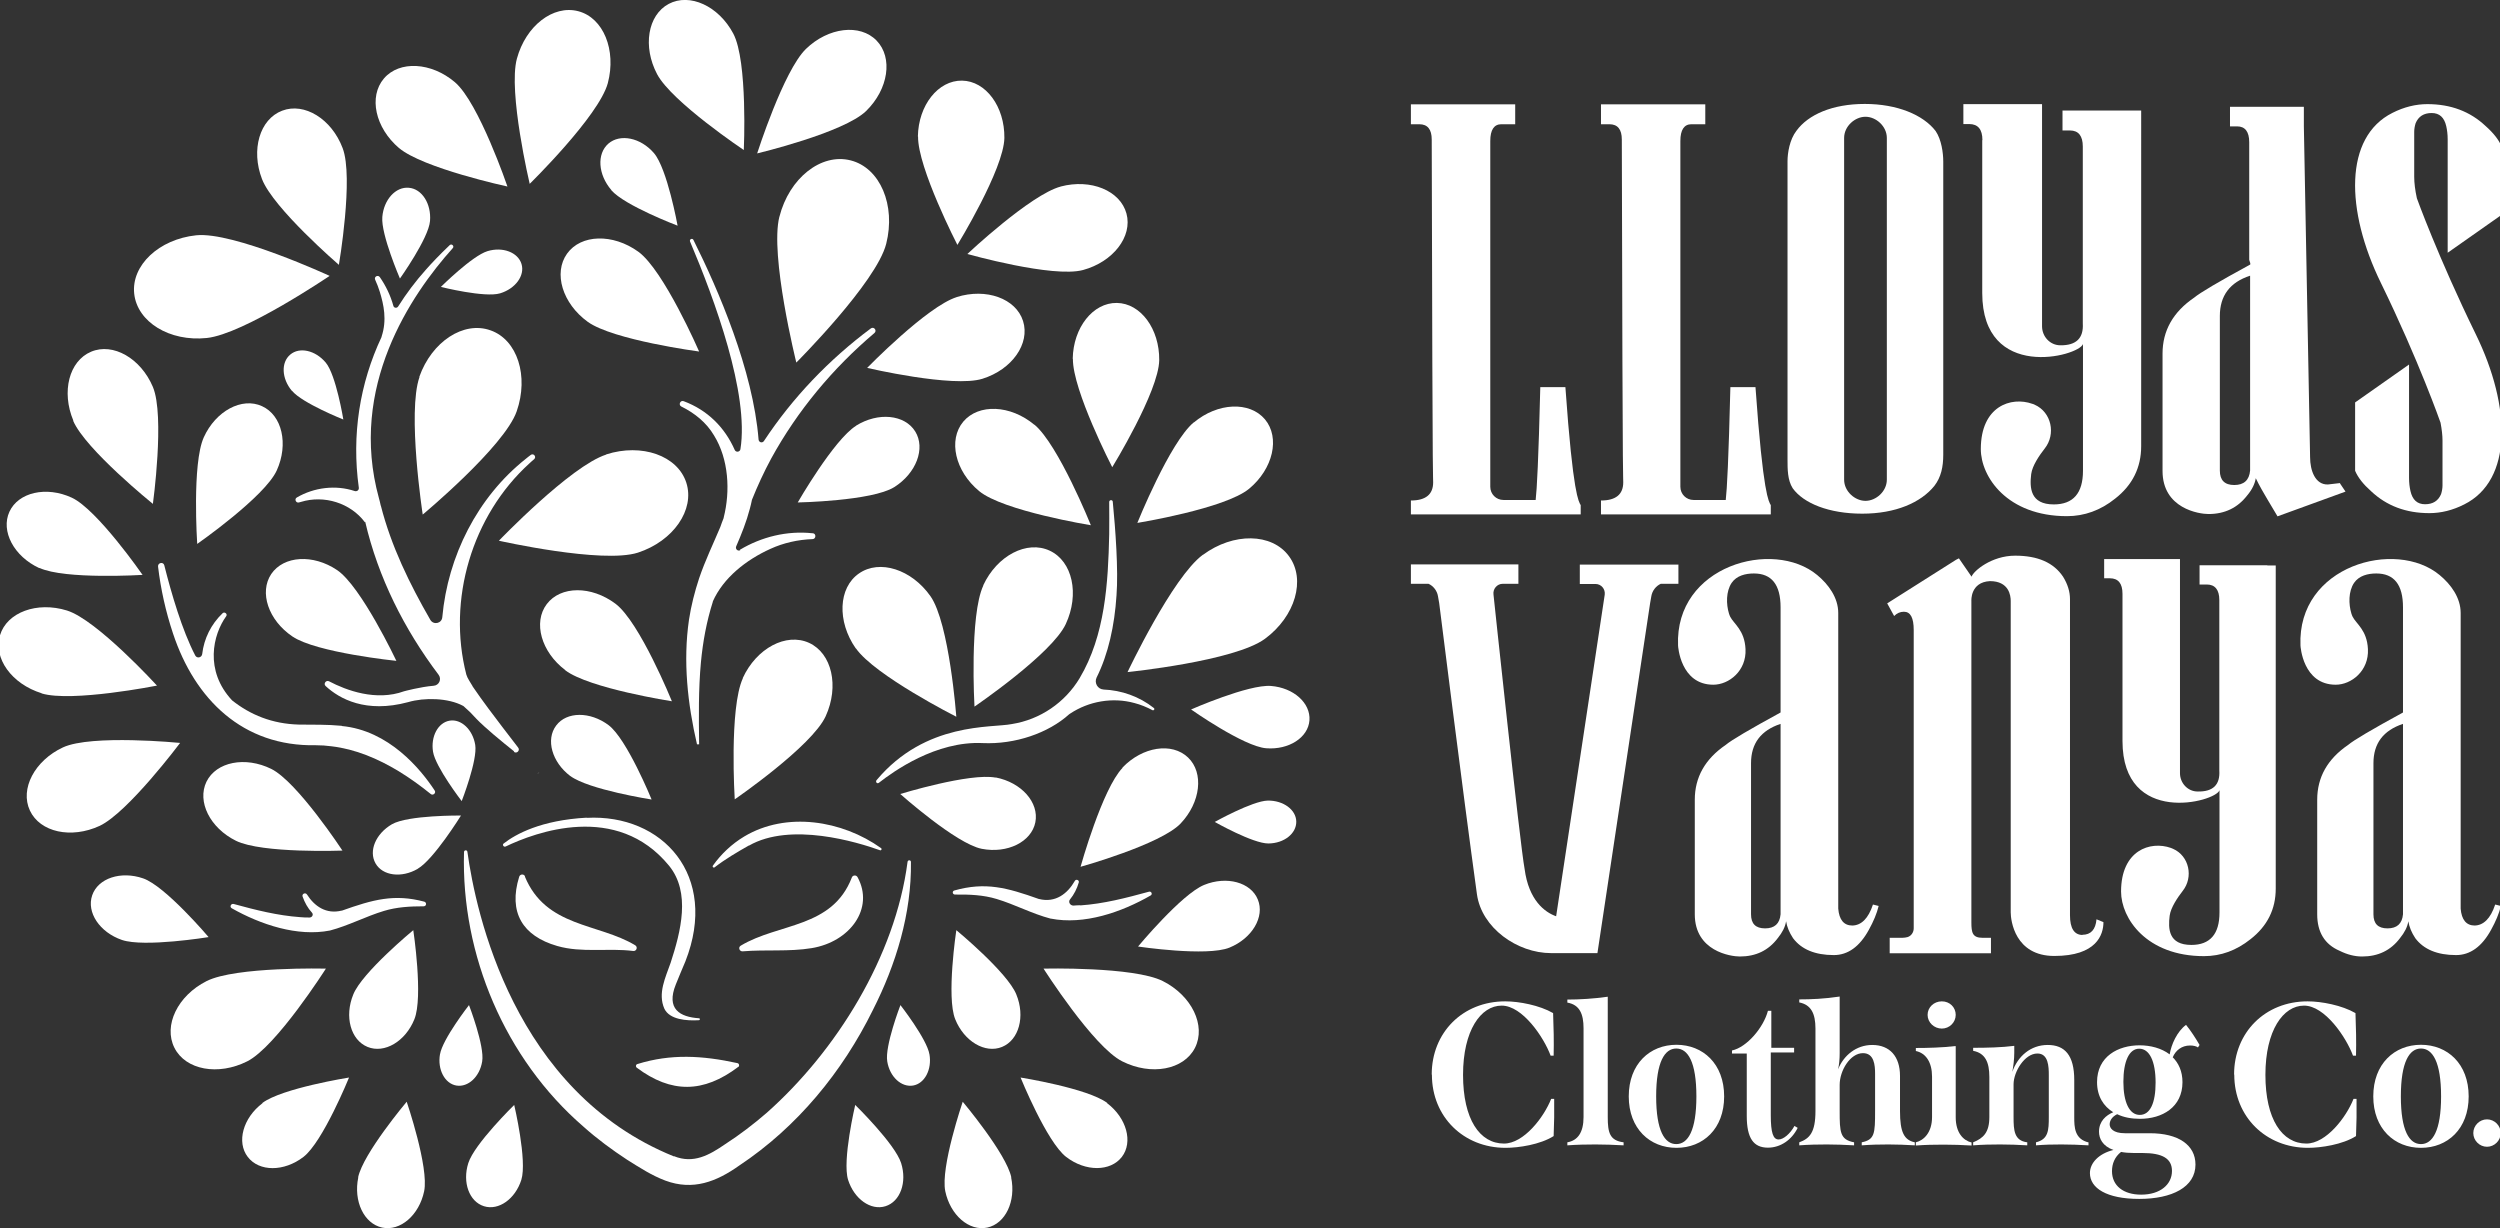 <svg xmlns="http://www.w3.org/2000/svg" id="Layer_1" viewBox="0 0 140.46 69"><rect x="0" y="0" width="140.46" height="69" fill="#333333" stroke="none"/><defs><style>.cls-1{fill:#fff;}</style></defs><path class="cls-1" d="M63.06,43.13c1.13-1.18,2.78-1.44,3.69-.57.9.86.71,2.52-.42,3.71-1.13,1.18-5.62,2.43-5.62,2.43,0,0,1.22-4.38,2.36-5.56h0Z"></path><path class="cls-1" d="M29.49,49.25c1.18,2.86,4.13,2.61,6.2,3.86.16.1.07.34-.11.32-1.43-.18-2.88.12-4.27-.28-1.95-.56-2.76-1.89-2.14-3.89.05-.16.27-.17.33-.02h0Z"></path><path class="cls-1" d="M41.62,53.13c2.13-1.28,5.14-.97,6.24-3.83.05-.14.25-.15.32-.02.96,1.76-.43,3.64-2.58,3.99-1.27.21-2.57.07-3.88.18-.18.01-.26-.23-.1-.32Z"></path><path class="cls-1" d="M41.48,59.94c-1.97,1.49-3.77,1.49-5.7.05-.08-.06-.06-.19.04-.21,1.87-.58,3.64-.48,5.61-.05.1.02.13.16.05.22h0Z"></path><path class="cls-1" d="M32.96,45.95c4.26-.23,7.44,3.24,5.55,8.06-.17.42-.38.88-.54,1.3-.56,1.39.24,1.83,1.3,1.9.07,0,.07.1,0,.11-.7.04-1.64-.03-1.94-.64-.39-.87.07-1.78.35-2.59.57-1.75,1.14-3.94-.09-5.45-2.94-3.59-7.51-1.88-9.18-1.08-.11.05-.21-.1-.11-.17.68-.53,2.1-1.31,4.67-1.45h0Z"></path><path class="cls-1" d="M42.08,47.5c-.67.38-1.32.76-1.93,1.23-.06.05-.14-.03-.1-.09.46-.65,1.06-1.22,1.76-1.64,2.37-1.42,5.51-.91,7.69.65.07.05.01.15-.06.12-1.28-.46-5.02-1.6-7.36-.26h0Z"></path><path class="cls-1" d="M19.2,51.16c-.87.22-1.53-.24-1.95-.9-.09-.14-.3-.04-.25.11.12.34.29.65.53.91.09.1.02.26-.13.27-.18,0-.35,0-.53-.02-1.27-.09-2.5-.4-3.74-.74-.15-.04-.25.16-.11.24,1.63.92,3.69,1.61,5.52,1.25,1.03-.27,2.03-.8,3.03-1.1.72-.22,1.47-.26,2.23-.26.16,0,.19-.21.04-.26-1.69-.45-2.88-.12-4.65.51h0Z"></path><path class="cls-1" d="M60.7,50.86c-.13,0-.26.01-.39.02-.19,0-.31-.21-.19-.35.22-.27.39-.6.49-.95.04-.13-.15-.21-.22-.09-.41.72-1.09,1.25-2.01,1.02,0,0-.01,0-.01,0-1.8-.64-3-.97-4.75-.48-.14.04-.11.23.04.23.8-.01,1.59.02,2.34.25,1,.3,1.99.83,3.02,1.1,0,0,0,0,.01,0,1.87.37,3.97-.35,5.62-1.3.12-.07.04-.25-.1-.21-1.28.35-2.54.68-3.86.77h0Z"></path><path class="cls-1" d="M55.24,32.89c.78-1.68,2.46-2.55,3.74-1.95s1.68,2.44.9,4.12-5.13,4.64-5.13,4.64c0,0-.29-5.13.5-6.81h0Z"></path><path class="cls-1" d="M48.08,36.43c-1.06-1.52-.98-3.41.18-4.21,1.16-.81,2.96-.23,4.02,1.28,1.06,1.52,1.45,6.77,1.45,6.77,0,0-4.58-2.32-5.64-3.84Z"></path><path class="cls-1" d="M48.09,23.92c1.25-.78,2.74-.63,3.33.32s.06,2.35-1.18,3.13c-1.25.78-5.42.86-5.42.86,0,0,2.03-3.53,3.28-4.31h0Z"></path><path class="cls-1" d="M34.06,25.53c2-.64,4.01.07,4.5,1.59.49,1.52-.73,3.28-2.72,3.93-2,.64-7.81-.67-7.81-.67,0,0,4.03-4.2,6.03-4.84h0Z"></path><path class="cls-1" d="M11.62,18.99c-2.09.22-3.91-.9-4.08-2.49-.17-1.59,1.39-3.06,3.48-3.28,2.09-.22,7.5,2.28,7.5,2.28,0,0-4.82,3.27-6.9,3.49h0Z"></path><path class="cls-1" d="M43.79,12.18c.55-2.17,2.34-3.59,4-3.17,1.66.42,2.55,2.52,2,4.69-.55,2.17-5.05,6.67-5.05,6.67,0,0-1.5-6.03-.95-8.2h0Z"></path><path class="cls-1" d="M53.75,16.69c1.66-.52,3.33.08,3.73,1.35.4,1.27-.62,2.72-2.28,3.24-1.66.52-6.48-.61-6.48-.61,0,0,3.37-3.46,5.04-3.98h0Z"></path><path class="cls-1" d="M23.56,21.17c.7-1.98,2.49-3.15,4-2.61,1.51.53,2.16,2.57,1.47,4.55s-5.28,5.8-5.28,5.8c0,0-.88-5.75-.18-7.73Z"></path><path class="cls-1" d="M67.59,31.17c1.71-1.26,3.87-1.23,4.83.08.96,1.3.36,3.38-1.35,4.64-1.71,1.26-7.72,1.87-7.72,1.87,0,0,2.52-5.33,4.23-6.59h0Z"></path><path class="cls-1" d="M67.07,23.74c1.35-1.13,3.14-1.2,4-.18.86,1.03.46,2.78-.89,3.9s-6.28,1.92-6.28,1.92c0,0,1.82-4.52,3.17-5.65h0Z"></path><path class="cls-1" d="M58.12,23.87c-1.35-1.13-3.14-1.2-4-.18-.86,1.03-.46,2.78.89,3.9s6.28,1.92,6.28,1.92c0,0-1.82-4.52-3.17-5.65h0Z"></path><path class="cls-1" d="M60.27,20.16c.03-1.76,1.14-3.16,2.48-3.14s2.4,1.46,2.38,3.22c-.03,1.76-2.64,6.01-2.64,6.01,0,0-2.23-4.33-2.21-6.09h0Z"></path><path class="cls-1" d="M71.41,38.54c1.27.1,2.23.96,2.16,1.93s-1.16,1.67-2.43,1.57c-1.27-.1-4.22-2.18-4.22-2.18,0,0,3.23-1.42,4.49-1.32h0Z"></path><path class="cls-1" d="M59.59,10.48c1.7-.45,3.35.23,3.7,1.52s-.75,2.71-2.44,3.17-6.5-.9-6.5-.9c0,0,3.55-3.34,5.25-3.79h0Z"></path><path class="cls-1" d="M51.57,7.67c.03-1.76,1.14-3.16,2.48-3.14s2.4,1.46,2.38,3.22c-.03,1.76-2.64,6.01-2.64,6.01,0,0-2.23-4.33-2.21-6.09h0Z"></path><path class="cls-1" d="M36.92,4.17c-.82-1.55-.53-3.32.65-3.95,1.18-.63,2.81.12,3.63,1.67.82,1.55.59,6.54.59,6.54,0,0-4.05-2.71-4.87-4.26h0Z"></path><path class="cls-1" d="M45.28,2.75c1.26-1.22,3.04-1.43,3.97-.47.93.96.67,2.73-.59,3.96-1.26,1.22-6.12,2.38-6.12,2.38,0,0,1.48-4.64,2.74-5.87Z"></path><path class="cls-1" d="M22.42,8.32c-1.34-1.14-1.72-2.89-.85-3.91s2.66-.92,3.99.21c1.34,1.14,2.95,5.86,2.95,5.86,0,0-4.76-1.03-6.1-2.17Z"></path><path class="cls-1" d="M14.72,10.06c-.63-1.64-.13-3.36,1.13-3.84,1.25-.48,2.78.46,3.4,2.1.63,1.64-.21,6.56-.21,6.56,0,0-3.69-3.18-4.32-4.82h0Z"></path><path class="cls-1" d="M29.04,3.3c.5-1.85,2.04-3.04,3.45-2.67s2.15,2.18,1.66,4.04c-.5,1.85-4.39,5.66-4.39,5.66,0,0-1.22-5.17-.72-7.03h0Z"></path><path class="cls-1" d="M33.02,18.08c-1.42-1.03-1.94-2.74-1.16-3.83.78-1.09,2.57-1.14,4-.11s3.42,5.61,3.42,5.61c0,0-4.83-.64-6.26-1.67h0Z"></path><path class="cls-1" d="M41.73,38.1c.77-1.68,2.44-2.57,3.73-1.98,1.28.59,1.7,2.43.93,4.12s-5.11,4.67-5.11,4.67c0,0-.32-5.13.46-6.81h0Z"></path><path class="cls-1" d="M55.94,43.68c1.45.28,2.45,1.41,2.23,2.52-.22,1.1-1.57,1.77-3.01,1.49s-4.58-3.08-4.58-3.08c0,0,3.91-1.2,5.36-.92h0Z"></path><path class="cls-1" d="M31.76,37.65c-1.35-1.02-1.82-2.68-1.04-3.71.78-1.03,2.5-1.04,3.86-.02s3.17,5.48,3.17,5.48c0,0-4.64-.72-5.99-1.74Z"></path><path class="cls-1" d="M32.04,43.6c-1.03-.78-1.39-2.05-.79-2.84.59-.79,1.91-.79,2.94-.02s2.42,4.18,2.42,4.18c0,0-3.54-.55-4.58-1.33h0Z"></path><path class="cls-1" d="M28.87,42.24c.16.13.37-.08.24-.24-.54-.7-1.23-1.6-1.66-2.18-.31-.42-.61-.83-.9-1.26,0,0,0,0,0-.01-.12-.21-.29-.44-.35-.65-1.08-4.2.31-8.93,3.55-11.87.09-.08.17-.16.26-.23.15-.13-.03-.36-.19-.24-.1.07-.19.15-.28.22-2.72,2.16-4.38,5.47-4.69,8.9-.03.35-.49.45-.67.15-1.17-2.03-2.2-4.14-2.78-6.41h0s0-.01-.01-.02c-.03-.14-.06-.27-.1-.41-1.72-6.24,1.79-11.42,4.15-14.05.1-.11-.06-.27-.17-.17-.56.53-1.04,1.04-1.33,1.37-.59.66-1.11,1.35-1.57,2.08-.07.11-.24.09-.27-.04-.16-.58-.42-1.12-.76-1.61-.11-.15-.34-.02-.26.15.1.22.19.45.26.68.22.72.41,1.58.1,2.51,0,0,0,.01,0,.02-1.23,2.61-1.69,5.51-1.28,8.47.02.13-.1.23-.23.19h0c-1.08-.36-2.29-.2-3.25.36-.16.09-.05.33.12.28.04-.01.07-.02.11-.03,1.3-.4,2.78.06,3.59,1.14l.02-.02c.73,3.13,2.19,6.03,4.12,8.59.19.25.03.6-.28.62-.74.06-1.66.31-1.66.31-1.57.57-3.24-.05-4.21-.56-.17-.09-.34.14-.19.27.77.71,2.25,1.54,4.63.9,0,0,0,0,0,0,.91-.27,2.26-.24,3.09.21.01,0,.02.01.03.02l.37.34s0,0,0,0c.11.12.23.25.35.37.47.49,1.39,1.25,2.12,1.83h0Z"></path><path class="cls-1" d="M30.2,43.47h0s0,0,0,0Z"></path><path class="cls-1" d="M30.21,43.47l.09-.1s0,0,0,0c0,.01-.03.04-.08.1,0,0,0,0,0,0h0Z"></path><path class="cls-1" d="M30.28,43.37s0,0,0,0c.01-.02,0-.01,0,0Z"></path><path class="cls-1" d="M30.28,43.37h0s0,0,0,0Z"></path><path class="cls-1" d="M19.21,40.78c-.83-.08-1.61-.06-2.42-.07-1.5-.04-2.73-.55-3.75-1.36-1.56-1.67-1.08-3.69-.33-4.73.09-.12-.09-.27-.2-.17-.65.62-1.05,1.43-1.15,2.3-.03.2-.29.26-.39.08-.74-1.42-1.34-3.49-1.74-5.07-.05-.21-.37-.15-.35.07.15,1.27.43,2.53.84,3.76,1.23,3.71,3.93,6.36,8.02,6.28.29,0,.6.02.89.06,1.35.16,2.61.7,3.77,1.4.62.38,1.22.81,1.8,1.28.13.11.32-.06.22-.2-.79-1.2-2.57-3.37-5.22-3.62h0Z"></path><path class="cls-1" d="M62,38.74c-.33-.02-.53-.37-.39-.67.66-1.32,1.01-2.92,1.12-4.62.11-1.42-.06-3.72-.21-5.26-.01-.13-.2-.11-.2.01,0,.6.01,1.21,0,1.81-.06,2.76-.23,5.68-1.66,8.09-.82,1.37-2.22,2.33-3.81,2.58-1.12.23-4.84-.14-7.6,3.15-.08.1.03.23.13.15.82-.64,3.21-2.36,5.84-2.23,1.81.08,3.68-.56,4.85-1.62.02-.01.04-.03.06-.04,1.04-.69,2.38-.93,3.61-.59.35.09.69.23,1.01.4.07.04.15-.06.08-.12-.82-.65-1.82-1-2.84-1.04h0Z"></path><path class="cls-1" d="M41.59,30.91c-.13.08-.29-.06-.23-.21.3-.69.58-1.39.77-2.12.04-.15.08-.31.11-.46,0,0,0-.02,0-.02.32-.8.68-1.58,1.09-2.34,1.47-2.68,3.46-5.07,5.8-7.05.16-.14-.03-.38-.2-.26-2.35,1.75-4.4,3.89-6.01,6.33-.09.13-.28.08-.3-.08-.31-3.9-2.26-8.42-3.66-11.22-.06-.12-.24-.04-.19.09,1.38,3.25,3.33,8.56,2.83,11.67-.03.16-.25.19-.32.04-.56-1.27-1.53-2.24-2.87-2.74-.19-.07-.31.21-.13.3.75.37,1.41.9,1.84,1.63.82,1.33.92,3.11.54,4.61,0,0,0,.01,0,.02-.07.17-.13.34-.19.51-.4.95-.85,1.88-1.19,2.88-.25.76-.45,1.54-.57,2.33-.34,2.34-.08,4.71.45,7h.12c-.02-1.55-.04-3.08.1-4.6.11-1.17.32-2.31.67-3.41,0,0,0-.01,0-.02.59-1.33,1.88-2.34,3.23-2.95.74-.34,1.55-.52,2.37-.55.2,0,.22-.31.02-.33-.01,0-.02,0-.03,0-1.42-.15-2.85.2-4.07.93h0Z"></path><path class="cls-1" d="M37.87,64.96c1.09.44,1.98-.06,2.88-.68.82-.53,1.59-1.12,2.33-1.76,3.9-3.46,7.22-8.78,7.91-14.1.02-.12.19-.11.19.01.04,2.88-.84,5.76-2.14,8.32-1.71,3.47-4.25,6.57-7.5,8.73-1.28.91-2.6,1.43-4.16.85-.77-.29-1.44-.73-2.13-1.16-.87-.57-1.71-1.19-2.48-1.88-4.39-3.8-6.87-9.64-6.7-15.42,0-.12.18-.13.19-.01.47,3.4,2.6,13.47,11.6,17.11h0Z"></path><path class="cls-1" d="M11.45,24.57c.67-1.48,2.14-2.27,3.27-1.75,1.13.51,1.5,2.13.83,3.61-.67,1.48-4.47,4.13-4.47,4.13,0,0-.3-4.51.37-5.99h0Z"></path><path class="cls-1" d="M16.43,35.76c-1.35-.91-1.88-2.48-1.19-3.51.7-1.03,2.35-1.13,3.7-.22s3.33,5.1,3.33,5.1c0,0-4.5-.46-5.84-1.37h0Z"></path><path class="cls-1" d="M13.26,47.24c-1.46-.72-2.2-2.2-1.66-3.32.55-1.12,2.18-1.44,3.64-.72,1.46.72,4,4.59,4,4.59,0,0-4.52.17-5.98-.55h0Z"></path><path class="cls-1" d="M2.34,38.95c-1.68-.52-2.73-1.97-2.34-3.26.39-1.29,2.08-1.91,3.76-1.39s5.06,4.22,5.06,4.22c0,0-4.79.95-6.48.44Z"></path><path class="cls-1" d="M5.6,46.4c-1.6.74-3.35.36-3.92-.86s.27-2.81,1.86-3.55c1.6-.74,6.58-.25,6.58-.25,0,0-2.93,3.91-4.52,4.66Z"></path><path class="cls-1" d="M4.12,23.63c-.68-1.62-.24-3.35,1-3.87,1.23-.52,2.79.37,3.47,1.98.68,1.62,0,6.57,0,6.57,0,0-3.79-3.06-4.48-4.67h0Z"></path><path class="cls-1" d="M2.21,31.92c-1.43-.66-2.18-2.08-1.68-3.17.5-1.09,2.07-1.45,3.5-.79,1.43.66,3.98,4.34,3.98,4.34,0,0-4.36.27-5.79-.39Z"></path><path class="cls-1" d="M23.46,48.82c-.9.52-1.96.39-2.36-.31s.01-1.67.92-2.2c.9-.52,3.88-.49,3.88-.49,0,0-1.53,2.47-2.43,2.99h0Z"></path><path class="cls-1" d="M24.33,42.24c-.14-.86.28-1.64.93-1.75s1.3.5,1.44,1.36c.14.86-.76,3.16-.76,3.16,0,0-1.47-1.91-1.61-2.77Z"></path><path class="cls-1" d="M27.39,14.11c.86-.26,1.71.07,1.91.72s-.34,1.39-1.2,1.65-3.33-.36-3.33-.36c0,0,1.76-1.75,2.62-2.01h0Z"></path><path class="cls-1" d="M16.4,21.96c-.58-.69-.62-1.6-.09-2.04.52-.44,1.41-.24,1.99.45.58.69.99,3.2.99,3.2,0,0-2.31-.92-2.88-1.61Z"></path><path class="cls-1" d="M21.48,12.19c.08-.97.75-1.71,1.49-1.64.74.06,1.27.9,1.19,1.87-.08.97-1.69,3.23-1.69,3.23,0,0-1.07-2.48-.99-3.45h0Z"></path><path class="cls-1" d="M71.23,44.98c.87-.01,1.59.51,1.6,1.18s-.68,1.22-1.56,1.23c-.87.01-3.02-1.21-3.02-1.21,0,0,2.11-1.18,2.98-1.2h0Z"></path><path class="cls-1" d="M34.35,10.68c-.75-.87-.83-2.03-.17-2.61.66-.57,1.81-.34,2.56.53.75.87,1.33,4.08,1.33,4.08,0,0-2.98-1.13-3.73-2h0Z"></path><path class="cls-1" d="M6.85,52.81c-1.25-.43-2-1.55-1.67-2.51s1.61-1.38,2.86-.95,3.68,3.3,3.68,3.3c0,0-3.62.59-4.87.16h0Z"></path><path class="cls-1" d="M67.65,49.72c1.27-.52,2.63-.15,3.02.82.4.97-.32,2.18-1.59,2.7-1.27.52-5.14-.06-5.14-.06,0,0,2.44-2.94,3.71-3.46Z"></path><path class="cls-1" d="M52.22,59.23c.15.86-.27,1.65-.92,1.76-.66.11-1.31-.49-1.45-1.35-.15-.86.74-3.17.74-3.17,0,0,1.49,1.91,1.63,2.77h0Z"></path><path class="cls-1" d="M56.81,66.15c.28,1.34-.32,2.6-1.34,2.82s-2.08-.7-2.36-2.04c-.28-1.34.98-5.03.98-5.03,0,0,2.45,2.91,2.73,4.25h0Z"></path><path class="cls-1" d="M50.63,65.35c.34,1.08-.05,2.16-.88,2.42s-1.76-.41-2.1-1.48c-.34-1.08.4-4.21.4-4.21,0,0,2.24,2.19,2.58,3.27h0Z"></path><path class="cls-1" d="M65.33,55.12c1.63.82,2.44,2.5,1.81,3.75-.63,1.24-2.46,1.58-4.09.76s-4.42-5.21-4.42-5.21c0,0,5.07-.12,6.7.7h0Z"></path><path class="cls-1" d="M62.2,61.98c1.1.83,1.47,2.19.83,3.02s-2.04.84-3.13,0-2.56-4.46-2.56-4.46c0,0,3.77.6,4.87,1.43h0Z"></path><path class="cls-1" d="M57.1,55.87c.51,1.24.15,2.56-.8,2.95s-2.13-.31-2.63-1.55c-.51-1.24.06-5.01.06-5.01,0,0,2.87,2.37,3.37,3.61Z"></path><path class="cls-1" d="M24.72,59.23c-.15.86.27,1.65.92,1.76.66.11,1.31-.49,1.45-1.35.15-.86-.74-3.17-.74-3.17,0,0-1.49,1.91-1.63,2.77h0Z"></path><path class="cls-1" d="M20.13,66.15c-.28,1.34.32,2.6,1.34,2.82s2.08-.7,2.36-2.04c.28-1.34-.98-5.03-.98-5.03,0,0-2.45,2.91-2.73,4.25h0Z"></path><path class="cls-1" d="M26.31,65.35c-.34,1.08.05,2.16.88,2.42s1.76-.41,2.1-1.48c.34-1.08-.4-4.21-.4-4.21,0,0-2.24,2.19-2.58,3.27h0Z"></path><path class="cls-1" d="M11.61,55.12c-1.63.82-2.44,2.5-1.81,3.75s2.46,1.58,4.09.76,4.42-5.21,4.42-5.21c0,0-5.07-.12-6.7.7Z"></path><path class="cls-1" d="M14.75,61.98c-1.1.83-1.47,2.19-.83,3.02.64.84,2.04.84,3.13,0s2.56-4.46,2.56-4.46c0,0-3.77.6-4.87,1.43h0Z"></path><path class="cls-1" d="M19.85,55.87c-.51,1.24-.15,2.56.8,2.95s2.13-.31,2.63-1.55c.51-1.24-.06-5.01-.06-5.01,0,0-2.87,2.37-3.37,3.61Z"></path><path class="cls-1" d="M117.01,52.53c-.47,0-.71-.37-.71-1.11v-17.76c0-.42-.13-.84-.39-1.26-.53-.79-1.42-1.18-2.69-1.18-1.33,0-2.34.86-2.45,1.18l-.71-1.03-.16.08-3.87,2.45.39.71c.16-.16.34-.24.55-.24.37,0,.55.34.55,1.03v16.76c0,.22-.14.43-.35.49-.08.02-.18.04-.29.04h-.71v.87h5.69v-.87h-.47c-.57,0-.63-.29-.63-.87v-18.06s-.07-1.05,1.04-1.11c1.08,0,1.17.82,1.17,1.11v17.5c0,.45.23,2.45,2.45,2.45,2.37,0,2.76-1.19,2.76-1.9-.25-.1,0,0-.39-.16-.05.58-.32.87-.79.87h0Z"></path><path class="cls-1" d="M104.07,52c-.47,0-.74-.32-.79-.95v-16.61c0-.86-.55-1.61-1.18-2.13-2.47-2.06-8.01-.53-7.82,3.96,0,.03.13,2.2,1.98,2.2.88,0,1.87-.78,1.81-2-.05-1.07-.66-1.42-.86-1.82-.03-.06-.05-.12-.07-.18-.16-.53-.17-1.24.15-1.72.28-.41.78-.53,1.25-.53,1,0,1.5.63,1.5,1.9v5.91c-1.74.95-2.76,1.55-3.08,1.82-1.16.79-1.74,1.82-1.74,3.08v6.44c0,2.07,2.01,2.37,2.53,2.37.9,0,1.61-.34,2.13-1.03.26-.32.42-.63.47-.95.05.32.18.63.39.95.47.63,1.24.95,2.29.95.79,0,1.45-.47,1.97-1.42.26-.47.45-.92.55-1.34l-.32-.08c-.26.79-.66,1.18-1.18,1.18h0ZM100.04,51.37c-.05.53-.34.79-.87.79s-.79-.26-.79-.79v-8.49c0-1.11.55-1.84,1.66-2.21v10.71h0Z"></path><path class="cls-1" d="M139.04,52c-.47,0-.74-.32-.79-.95v-16.61c0-.86-.55-1.61-1.18-2.13-2.47-2.06-8.01-.53-7.82,3.96,0,.03.13,2.2,1.98,2.2.88,0,1.87-.78,1.81-2-.05-1.07-.66-1.42-.86-1.82-.03-.06-.05-.12-.07-.18-.16-.53-.17-1.24.15-1.72.28-.41.78-.53,1.25-.53,1,0,1.5.63,1.5,1.9v5.91c-1.74.95-2.76,1.55-3.08,1.82-1.16.79-1.74,1.82-1.74,3.08v6.44c0,1,.42,1.69,1.26,2.05.42.21.84.32,1.26.32.9,0,1.61-.34,2.13-1.03.26-.32.42-.63.47-.95.05.32.18.63.39.95.47.63,1.24.95,2.29.95.79,0,1.45-.47,1.97-1.42.26-.47.45-.92.55-1.34l-.32-.08c-.26.79-.66,1.18-1.18,1.18h0ZM135.01,51.37c-.05.53-.34.79-.87.79s-.79-.26-.79-.79v-8.49c0-1.11.55-1.84,1.66-2.21v10.71h0Z"></path><path class="cls-1" d="M127.38,31.76h-3.8v.21h0v.87h.41c.46,0,.7.3.7.87v9.58c.05.8-.35,1.2-1.22,1.18-.55,0-.99-.47-.99-1.03v-9.9s0-.07,0-.1v-1.82s0,0,0-.01v-.2h-4.26v1.08h.32c.47,0,.71.29.71.87v.73s0,0,0,.01v7.53c0,4.81,5.23,3.43,5.45,2.77v6.87c0,1.21-.53,1.82-1.58,1.82-1.29,0-1.31-.91-1.22-1.64.06-.46.45-1.03.73-1.39.62-.78.37-1.97-.54-2.37-.04-.02-.08-.03-.12-.05-1.16-.41-2.8.13-2.8,2.45,0,1.51,1.43,3.63,4.66,3.63.95,0,1.82-.32,2.61-.95.95-.74,1.42-1.69,1.42-2.84v-18.16h-.46,0Z"></path><path class="cls-1" d="M111.37,7.88v.76s0,0,0,.01v7.81c0,4.99,5.43,3.56,5.66,2.87v7.12c0,1.26-.55,1.89-1.64,1.89-1.33,0-1.36-.94-1.27-1.7.06-.48.47-1.07.76-1.44.64-.81.38-2.04-.56-2.46-.04-.02-.08-.04-.13-.05-1.2-.43-2.9.13-2.9,2.54,0,1.56,1.48,3.77,4.84,3.77.98,0,1.89-.33,2.7-.98.98-.76,1.47-1.75,1.47-2.95V6.21h-4.42v.22h0v.9h.42c.48,0,.72.31.72.9v9.94c.05.83-.37,1.24-1.26,1.23-.58,0-1.03-.49-1.03-1.07v-10.27s0-.07,0-.1v-1.89s0,0,0-.01v-.21h-4.42v1.12h.33c.49,0,.74.3.74.9h0Z"></path><path class="cls-1" d="M131.48,27.14l-.69.08c-.71.02-1-.78-1-1.54l-.35-18.58v-1.1h-4.15v.21h0v.89h.4c.45,0,.68.3.68.89v6.61l.06.19v.07c-1.78.97-2.83,1.59-3.15,1.86-1.19.81-1.78,1.86-1.78,3.15v6.59c0,2.12,2.06,2.42,2.58,2.42.92,0,1.64-.35,2.18-1.05.27-.32.43-.65.48-.97,0,.01,0,.02.01.03.23.46.24.5,1.21,2.12l3.82-1.39-.31-.46h0ZM126.42,26.44c-.05.54-.35.81-.89.81s-.81-.27-.81-.81v-8.69c0-1.13.56-1.89,1.7-2.26v10.95Z"></path><path class="cls-1" d="M100.72,27.43c.61.85,2.04,1.43,3.91,1.43s3.29-.62,4.05-1.56c.38-.49.5-1.08.5-1.75V9.07c0-.47-.1-1.23-.43-1.71h0c-.7-.91-2.16-1.52-3.98-1.52s-3.18.6-3.84,1.51c-.38.49-.5,1.24-.5,1.71v16.74c0,.57,0,1.17.29,1.63ZM103.61,7.75c0-.66.61-1.19,1.2-1.19s1.2.53,1.2,1.19v19.2c0,.66-.61,1.19-1.2,1.19s-1.2-.53-1.2-1.19V7.75Z"></path><path class="cls-1" d="M85.76,28.9h3.05v-.52c-.11-.2-.43-.54-.86-6.63h-1.41c-.1,4.09-.19,5.74-.26,6.34h-1.81c-.41,0-.74-.33-.74-.74v-.8h0V7.92c0-.62.21-.94.62-.94h.78v-1.12h-5.86v1.12h.47c.47,0,.7.29.7.86.05,22.64.08,18.22.08,19.26,0,.68-.42,1.02-1.25,1.02v.78h6.48Z"></path><path class="cls-1" d="M96.44,28.9h3.05v-.52c-.11-.2-.43-.54-.86-6.63h-1.41c-.1,4.09-.19,5.74-.26,6.34h-1.81c-.41,0-.74-.33-.74-.74v-.8h0V7.92c0-.62.21-.94.62-.94h.78v-1.12h-5.86v1.12h.47c.47,0,.7.29.7.86.05,22.64.08,18.22.08,19.26,0,.68-.42,1.02-1.25,1.02v.78h6.48Z"></path><path class="cls-1" d="M135.79,11.14c-.1-.46-.15-.86-.15-1.21v-2.52c0-.16.03-.33.08-.49.16-.38.46-.57.9-.57s.71.25.82.74c.05.22.08.46.08.74v6.37l3.03-2.13v-3.84c-.16-.38-.46-.76-.9-1.15-.87-.82-1.96-1.23-3.27-1.23-.65,0-1.31.16-1.96.49-2.72,1.36-2.65,5.47-.65,9.56,2.13,4.36,3.35,7.85,3.35,7.85.07.37.11.71.11,1v2.52c0,.16-.03.33-.08.49-.16.38-.46.57-.9.57s-.71-.25-.82-.74c-.05-.22-.08-.46-.08-.74v-6.37l-3.03,2.13v3.84c.16.38.46.76.9,1.15.87.82,1.96,1.23,3.27,1.23.65,0,1.31-.16,1.96-.49,2.72-1.36,2.65-5.47.65-9.56-2.13-4.36-3.31-7.64-3.31-7.64h0Z"></path><path class="cls-1" d="M80.44,60.37c0-2.36,1.74-4.11,4.13-4.11.78,0,1.93.22,2.69.66.03.8.05,1.59.03,2.39h-.17c-.38-1.03-1.58-2.81-2.75-2.81s-2.17,1.39-2.17,3.89.94,3.86,2.3,3.86c1.11,0,2.24-1.47,2.65-2.51h.17c.01.69,0,1.4-.03,2.09-.76.48-1.97.66-2.7.66-2.36,0-4.14-1.74-4.14-4.11h0Z"></path><path class="cls-1" d="M88.06,64.18c.58-.1.91-.55.91-1.42v-4.99c0-.8-.22-1.32-.91-1.44v-.17c.66,0,1.52-.05,2.27-.16v6.76c0,.88.11,1.32.89,1.42v.17c-.54-.03-1.07-.05-1.58-.05s-1.02.01-1.58.05v-.17h0Z"></path><path class="cls-1" d="M91.51,61.6c0-1.83,1.19-2.9,2.68-2.9s2.68,1.07,2.68,2.9-1.19,2.89-2.68,2.89-2.68-1.07-2.68-2.89ZM95.31,61.6c0-1.94-.48-2.69-1.13-2.69s-1.13.75-1.13,2.69.48,2.68,1.13,2.68,1.13-.75,1.13-2.68Z"></path><path class="cls-1" d="M101,63.37c-.33.67-.96,1.11-1.67,1.11-.81,0-1.19-.53-1.19-1.78v-3.51h-.83v-.17c.83-.18,1.77-1.28,2.02-2.23h.19v2.08h1.28v.26h-1.31v3.53c0,.98.13,1.36.44,1.36.27,0,.65-.32.89-.76l.17.1h0Z"></path><path class="cls-1" d="M107.58,64.18v.17c-.5-.03-.99-.05-1.48-.05s-.99.01-1.5.05v-.17c.73-.15.75-.49.75-1.76v-2.09c0-.48-.05-1.16-.68-1.16-.72,0-1.31.98-1.31,1.78v1.47c0,1.2.02,1.61.81,1.76v.17c-.52-.03-1.03-.05-1.53-.05s-1.02.01-1.55.05v-.17c.58-.21.91-.55.91-1.76v-4.63c0-.85-.25-1.34-.91-1.47v-.17c.65,0,1.4-.03,2.27-.16v3.18c0,.36-.03.65-.09.91.31-.78,1.02-1.37,1.92-1.37.99,0,1.56.65,1.56,1.74v1.97c0,1.2.23,1.63.83,1.76h0Z"></path><path class="cls-1" d="M107.64,64.18c.45-.11.91-.55.91-1.42v-2.27c0-.8-.34-1.32-.91-1.44v-.17c.64,0,1.49-.02,2.24-.11v4c0,.88.43,1.31.89,1.42v.17c-.51-.03-1.03-.05-1.56-.05s-1.06.01-1.57.05v-.17ZM108.3,57.02c0-.42.35-.76.8-.76s.78.34.78.76-.35.77-.78.77-.8-.34-.8-.77Z"></path><path class="cls-1" d="M117.34,64.18v.17c-.51-.03-1.02-.05-1.52-.05s-.97.01-1.43.05v-.17c.7-.17.72-.68.72-1.42v-2.35c0-.48-.02-1.22-.64-1.22-.72,0-1.34,1.03-1.34,1.73v1.84c0,.74.03,1.33.77,1.42v.17c-.5-.03-1.01-.05-1.52-.05s-1.01.01-1.52.05v-.17c.57-.23.91-.55.91-1.42v-2.25c0-.83-.23-1.34-.91-1.47v-.17c.76,0,1.61-.02,2.31-.11v.38c0,.38-.05.76-.11,1.08.31-.88,1.03-1.51,1.99-1.51s1.49.58,1.49,1.97v2.09c0,.55.01,1.24.82,1.42h0Z"></path><path class="cls-1" d="M122.06,59.39c.34.33.56.8.56,1.41,0,1.41-1.14,2.06-2.39,2.06-.47,0-.91-.08-1.28-.26-.32.16-.42.39-.42.57,0,.21.18.5.86.5h1.4c1.6,0,2.56.66,2.56,1.76,0,1.27-1.32,1.93-3.16,1.93s-2.77-.61-2.77-1.45c0-.58.51-1.1,1.32-1.3-.61-.22-.81-.64-.81-1.03,0-.58.39-.92.8-1.09-.54-.33-.91-.89-.91-1.69,0-1.45,1.19-2.07,2.39-2.07.61,0,1.23.16,1.69.51.09-.55.41-1.28.92-1.66.28.35.52.72.76,1.13l-.09.14c-.09-.07-.26-.11-.44-.11-.48,0-.82.28-.98.67h0ZM119.17,64.72c-.36.28-.51.67-.51,1.08,0,.82.64,1.32,1.64,1.32,1.08,0,1.73-.58,1.73-1.33,0-.69-.52-1.01-1.66-1.01h-.48c-.27,0-.51-.02-.72-.06h0ZM121.11,60.83c0-1.22-.35-1.91-.92-1.91s-.89.72-.89,1.86.33,1.86.92,1.86.89-.68.89-1.82Z"></path><path class="cls-1" d="M125.52,60.37c0-2.36,1.74-4.11,4.13-4.11.78,0,1.93.22,2.69.66.03.8.05,1.59.03,2.39h-.17c-.38-1.03-1.58-2.81-2.75-2.81s-2.17,1.39-2.17,3.89.94,3.86,2.3,3.86c1.11,0,2.24-1.47,2.65-2.51h.17c.01.69,0,1.4-.03,2.09-.76.48-1.97.66-2.7.66-2.36,0-4.14-1.74-4.14-4.11h0Z"></path><path class="cls-1" d="M133.34,61.6c0-1.83,1.19-2.9,2.68-2.9s2.68,1.07,2.68,2.9-1.19,2.89-2.68,2.89-2.68-1.07-2.68-2.89h0ZM137.15,61.6c0-1.94-.48-2.69-1.13-2.69s-1.13.75-1.13,2.69.48,2.68,1.13,2.68,1.13-.75,1.13-2.68Z"></path><path class="cls-1" d="M138.96,63.66c0-.42.35-.77.77-.77s.77.35.77.77-.35.77-.77.77-.77-.35-.77-.77Z"></path><path class="cls-1" d="M94.31,31.72h-5.55v1.09h.88c.32,0,.56.28.52.6l-2.73,18.07c-.65-.23-1.54-.91-1.77-2.65-.26-1.36-1.75-15.43-1.75-15.43-.04-.31.2-.6.52-.6h.88v-1.09h-6.04v1.09h.99c.27.12.48.39.53.69l.07.4s1.32,10.56,2.12,16.35c.26,1.89,2.26,3.31,4.17,3.31h-.13,2.73l2.96-19.66.07-.4c.05-.3.26-.57.53-.69h.99v-1.09h0Z"></path></svg>